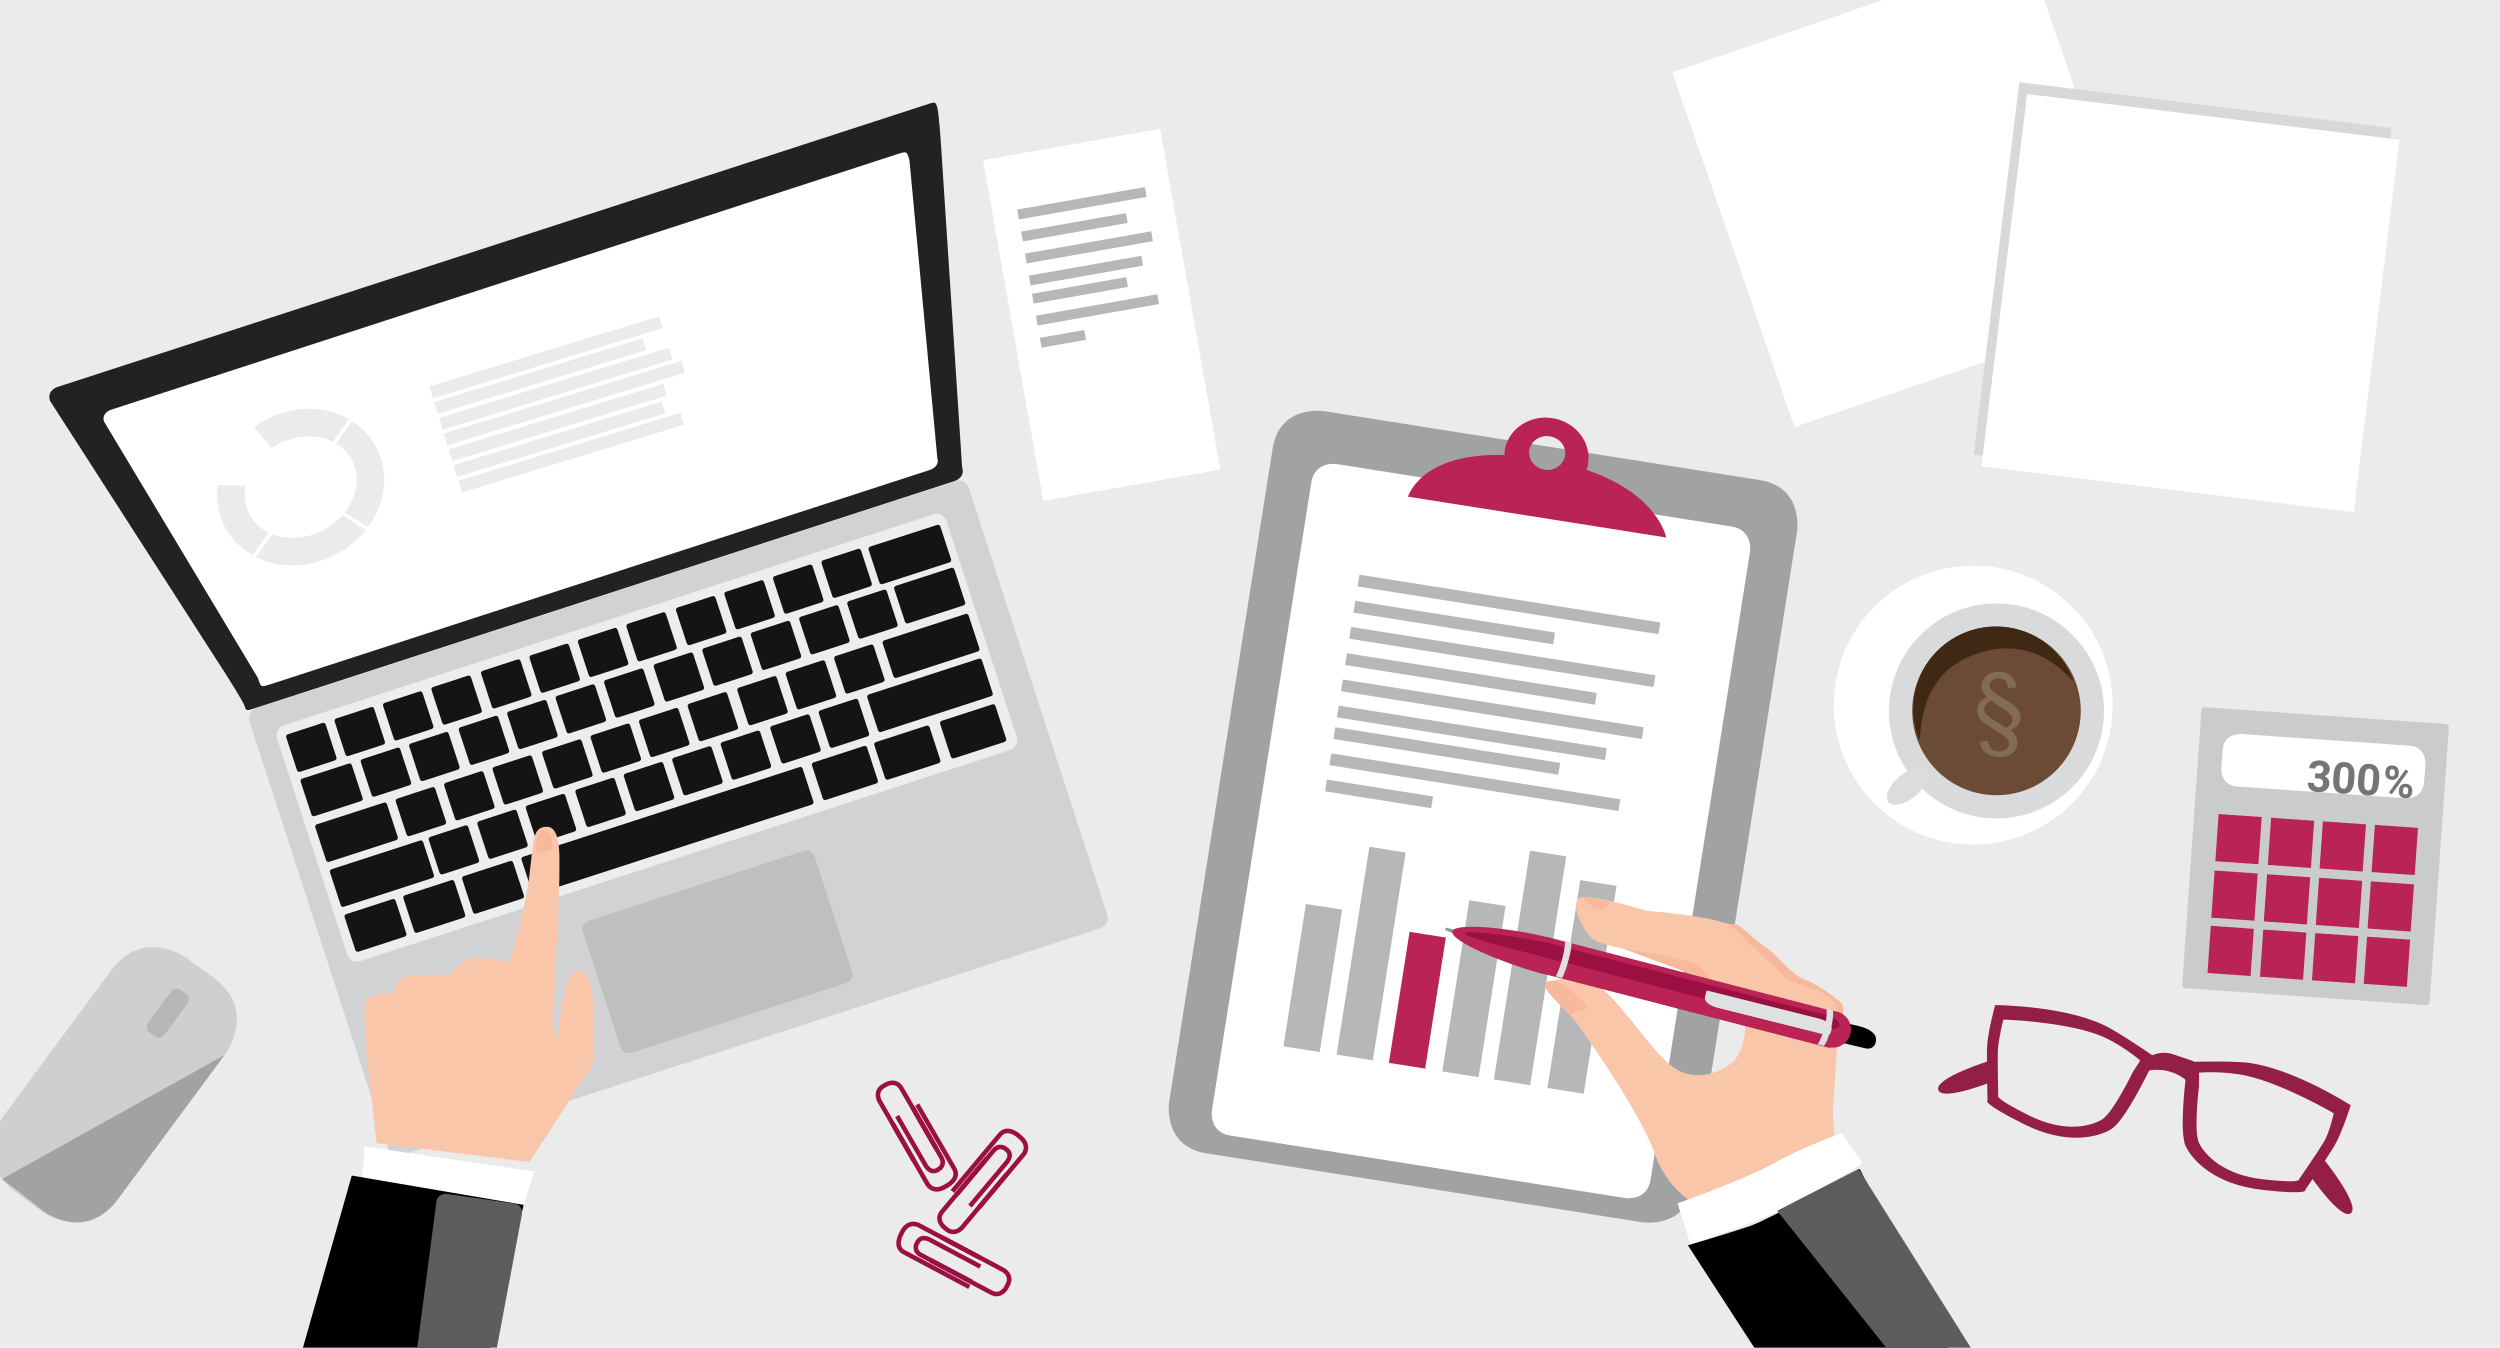 <?xml version="1.0" encoding="utf-8"?>
<!-- Generator: Adobe Illustrator 22.1.0, SVG Export Plug-In . SVG Version: 6.00 Build 0)  -->
<svg version="1.1" xmlns="http://www.w3.org/2000/svg" xmlns:xlink="http://www.w3.org/1999/xlink" x="0px" y="0px"
	 viewBox="0 0 1280 690" style="enable-background:new 0 0 1280 690;" xml:space="preserve">
<style type="text/css">
	.st0{fill:#EBEBEC;}
	.st1{fill:#FFFFFF;}
	.st2{fill:#B5B7B8;}
	.st3{clip-path:url(#SVGID_2_);fill:#A1A2A4;}
	.st4{clip-path:url(#SVGID_2_);fill:#FFFFFF;}
	.st5{clip-path:url(#SVGID_2_);fill:#B92454;}
	.st6{fill:#B92454;}
	.st7{clip-path:url(#SVGID_4_);fill:#F7B89C;}
	.st8{clip-path:url(#SVGID_4_);fill:#F9C6AA;}
	.st9{clip-path:url(#SVGID_4_);fill:#FFFFFF;}
	.st10{clip-path:url(#SVGID_4_);}
	.st11{fill:#5D5D5F;}
	.st12{clip-path:url(#SVGID_6_);}
	.st13{clip-path:url(#SVGID_6_);fill:#949597;}
	.st14{clip-path:url(#SVGID_8_);fill:#B92454;}
	.st15{fill:#9C0F42;}
	.st16{clip-path:url(#SVGID_10_);fill:#9C0F42;}
	.st17{clip-path:url(#SVGID_10_);fill:#DFE0E1;}
	.st18{clip-path:url(#SVGID_10_);fill:#931F44;}
	.st19{clip-path:url(#SVGID_10_);fill:none;stroke:#9C0F42;stroke-width:2.347;}
	.st20{clip-path:url(#SVGID_10_);fill:#CDCFD0;}
	.st21{clip-path:url(#SVGID_10_);fill:#B5B7B8;}
	.st22{clip-path:url(#SVGID_10_);fill:#A1A2A4;}
	.st23{clip-path:url(#SVGID_10_);fill:#CACBCC;}
	.st24{clip-path:url(#SVGID_10_);fill:#FFFFFF;}
	.st25{fill:#747577;}
	.st26{clip-path:url(#SVGID_12_);fill:#D1D2D4;}
	.st27{clip-path:url(#SVGID_12_);fill:#222223;}
	.st28{clip-path:url(#SVGID_12_);fill:#FFFFFF;}
	.st29{clip-path:url(#SVGID_12_);fill:#BEBFC0;}
	.st30{clip-path:url(#SVGID_12_);fill:#ECEDED;}
	.st31{clip-path:url(#SVGID_12_);fill:#141415;}
	.st32{clip-path:url(#SVGID_14_);fill:none;stroke:#EBEBEC;stroke-width:14.09;}
	.st33{fill:none;stroke:#FFFFFF;stroke-width:1.904;}
	.st34{clip-path:url(#SVGID_16_);fill:#FFFFFF;}
	.st35{clip-path:url(#SVGID_16_);fill:#6C4B36;}
	.st36{clip-path:url(#SVGID_16_);fill:none;stroke:#D9DADB;stroke-width:11.906;stroke-miterlimit:10;}
	.st37{clip-path:url(#SVGID_16_);fill:#DBDCDD;}
	.st38{clip-path:url(#SVGID_16_);fill:#402914;}
	.st39{fill:#826C55;}
	.st40{fill:#D7D8D9;}
	.st41{clip-path:url(#SVGID_18_);fill:#F9C6AA;}
	.st42{clip-path:url(#SVGID_18_);fill:#FFFFFF;}
	.st43{clip-path:url(#SVGID_20_);fill:#5D5D5F;}
	.st44{clip-path:url(#SVGID_20_);fill:#F7B89C;}
</style>
<g id="Ebene_2">
	<rect x="-27.4" y="-17.9" class="st0" width="1319.9" height="718.5"/>
</g>
<g id="Ebene_11">
	
		<rect x="517.9" y="72.8" transform="matrix(0.985 -0.174 0.174 0.985 -19.457 100.371)" class="st1" width="92" height="177.1"/>
	
		<rect x="520.6" y="101.6" transform="matrix(0.985 -0.174 0.174 0.985 -9.68 97.826)" class="st2" width="66.4" height="5.1"/>
	
		<rect x="522.7" y="113.9" transform="matrix(0.985 -0.174 0.174 0.985 -11.875 97.342)" class="st2" width="54.5" height="5.1"/>
	
		<rect x="524.6" y="124.2" transform="matrix(0.985 -0.174 0.174 0.985 -13.55 98.795)" class="st2" width="65.6" height="5.1"/>
	
		<rect x="526.6" y="136.1" transform="matrix(0.985 -0.174 0.174 0.985 -15.639 98.708)" class="st2" width="58.5" height="5.1"/>
	
		<rect x="528.3" y="146.2" transform="matrix(0.985 -0.174 0.174 0.985 -17.442 98.339)" class="st2" width="49" height="5.1"/>
	
		<rect x="530.2" y="156.2" transform="matrix(0.985 -0.174 0.174 0.985 -19.052 100.036)" class="st2" width="63.1" height="5.1"/>
	<rect x="532.5" y="171" transform="matrix(0.985 -0.174 0.174 0.985 -21.879 97.19)" class="st2" width="23.1" height="5.1"/>
	<g>
		<defs>
			<rect id="SVGID_1_" x="-4" y="-25.4" width="1257.8" height="765.4"/>
		</defs>
		<clipPath id="SVGID_2_">
			<use xlink:href="#SVGID_1_"  style="overflow:visible;"/>
		</clipPath>
		<path class="st3" d="M677.9,210.5c0,0-22.7-3.6-26.3,19.1l-53,334.6c0,0-3.6,22.7,19.1,26.3l223.1,35.3c0,0,22.7,3.6,26.3-19.1
			l53-334.6c0,0,3.6-22.7-19.1-26.3L677.9,210.5z"/>
		<path class="st4" d="M684.4,237.6c0,0-11.2-1.8-13,9.4l-50.9,321.4c0,0-1.8,11.2,9.4,13l202.2,32c0,0,11.2,1.8,13-9.4L896,282.6
			c0,0,1.8-11.2-9.4-13L684.4,237.6z"/>
		<path class="st5" d="M801.3,233.4c-0.8,4.7-5.5,7.9-10.5,7.1c-5.1-0.8-8.5-5.3-7.8-10c0.8-4.7,5.5-7.9,10.5-7.1
			C798.6,224.2,802.1,228.6,801.3,233.4 M812.3,240.6c0.3-1,0.7-2,0.8-3.1c1.8-11.1-6.4-21.5-18.2-23.4
			c-11.8-1.9-22.8,5.6-24.5,16.6c-0.1,0.8-0.1,1.6-0.1,2.3c-42.9-1.4-49.4,21.3-49.4,21.3l132.2,20.9
			C853.1,275.3,849.2,253.1,812.3,240.6"/>
	</g>
	
		<rect x="769" y="231.6" transform="matrix(0.157 -0.988 0.988 0.157 345.531 1023.668)" class="st2" width="6.1" height="155.9"/>
	
		<rect x="741" y="267.1" transform="matrix(0.157 -0.988 0.988 0.157 312.698 1003.828)" class="st2" width="6.1" height="103.5"/>
	
		<rect x="765.7" y="257.6" transform="matrix(0.157 -0.988 0.988 0.157 316.077 1043.085)" class="st2" width="6.1" height="157.7"/>
	
		<rect x="749.6" y="282.9" transform="matrix(0.157 -0.988 0.988 0.157 291.476 1036.669)" class="st2" width="6.1" height="129.5"/>
	
		<rect x="760.5" y="285.2" transform="matrix(0.157 -0.988 0.988 0.157 285.408 1060.509)" class="st2" width="6.1" height="155.9"/>
	
		<rect x="750" y="305.8" transform="matrix(0.157 -0.988 0.988 0.157 264.608 1060.295)" class="st2" width="6.1" height="138.9"/>
	
		<rect x="737.2" y="326.3" transform="matrix(0.157 -0.988 0.988 0.157 244.594 1055.477)" class="st2" width="6.1" height="116.5"/>
	
		<rect x="751.5" y="325.7" transform="matrix(0.157 -0.988 0.988 0.157 240.858 1083.114)" class="st2" width="6.1" height="149.8"/>
	
		<rect x="702.6" y="379" transform="matrix(0.157 -0.988 0.988 0.157 193.674 1039.842)" class="st2" width="6.1" height="55"/>
	
		<rect x="635.4" y="491.7" transform="matrix(0.156 -0.988 0.988 0.156 72.189 1086.796)" class="st2" width="73.8" height="18.8"/>
	
		<rect x="648.3" y="479.3" transform="matrix(0.156 -0.988 0.988 0.156 109.64 1105.731)" class="st2" width="107.7" height="18.8"/>
	
		<rect x="691.9" y="503.2" transform="matrix(0.156 -0.988 0.988 0.156 106.012 1149.287)" class="st6" width="67.9" height="18.8"/>
	
		<rect x="710.5" y="497.2" transform="matrix(0.156 -0.988 0.988 0.156 136.388 1172.99)" class="st2" width="88.7" height="18.8"/>
	
		<rect x="724.3" y="486.7" transform="matrix(0.156 -0.988 0.988 0.156 171.013 1192.386)" class="st2" width="118.6" height="18.8"/>
	
		<rect x="756.3" y="496.4" transform="matrix(0.156 -0.988 0.988 0.156 183.856 1226.834)" class="st2" width="107.7" height="18.8"/>
	<g>
		<defs>
			<rect id="SVGID_3_" x="-4" y="-25.4" width="1257.8" height="765.4"/>
		</defs>
		<clipPath id="SVGID_4_">
			<use xlink:href="#SVGID_3_"  style="overflow:visible;"/>
		</clipPath>
		<path class="st7" d="M940.8,531.9c0,0,4.6-15.8,2.3-18c-2.3-2.3-12.4-10.1-19.2-12.4c-6.8-2.3-14.7-13.5-20.3-16.9
			c-5.6-3.4-12.4-11.3-14.7-11.3c-2.3,0-39.5-4.5-39.5-4.5l-37.2-4.5c0,0,5.6,14.7,11.3,18c5.6,3.4,39.4,14.7,42.8,16.9
			c3.4,2.3,20.3,12.4,20.3,12.4s11.3,9,12.4,10.1c1.1,1.1,10.1,19.2,10.1,19.2L940.8,531.9z"/>
		<path class="st8" d="M874.3,619.8c0,0-19.2-6.5-27.1-29.2c-7.9-22.7-40.6-67.8-40.6-67.8s-19.6-20.6-13.5-20.6
			c6.1,0,16.9-6.7,30.4,6.9s25.9,34.8,37.2,39.6c11.3,4.8,21.5-1.1,26-4.5c4.5-3.4,9-16.9,5.6-23.7c-3.9-7.6-14.6-15-20.2-23.7
			c-5.6-8.7-50.7-9.2-57.5-16.9c-6.8-7.7-10.1-18-5.6-20.3c4.5-2.3,34.3,6.8,34.3,6.8s37.9,2.8,43.5,8.2
			c5.6,5.4,29.3,27.6,29.3,27.6s20.3,5.4,23.7,11.9c3.4,6.5-2.3,52.6-1.1,61.1c1.1,8.5,1.1,17.8,1.1,17.8L874.3,619.8z"/>
		<path class="st7" d="M824.7,462c0,0-1.1,0-2.3,2.3c-1.1,2.3-7.9,0.4-10.1-2.3c-2.3-2.6-2.3-2.6,0-2.6
			C814.6,459.4,824.7,462,824.7,462"/>
		<path class="st7" d="M804.4,519.5c0,0,4.5-2.3,6.2-2.3c1.7,0,1.7-2.3,1.7-2.3s-11.2-12.4-15.8-12.4c-4.5,0-6.8,1.1-4.5,4.5
			C794.3,510.5,804.4,520.6,804.4,519.5"/>
		<path class="st9" d="M858.9,616.1l6.7,21.1c0,0,40-13.1,58.6-23.9c18.7-10.7,29.3-17.7,29.3-17.7L943,580.1
			c0,0-20.2,7.2-34.6,15.4C893.9,603.7,858.9,616.1,858.9,616.1"/>
		<path class="st10" d="M999.5,694.3l-47.3-95.8c0,0-46.2,25.9-56.4,29.3c-10.1,3.4-31.6,9.8-31.6,9.8l56.3,86.8L999.5,694.3z"/>
	</g>
	<polygon class="st11" points="986.8,716.5 909.9,619.9 951.6,598.5 1014.3,698.4 	"/>
	<g>
		<defs>
			<rect id="SVGID_5_" x="-4" y="-25.4" width="1257.8" height="765.4"/>
		</defs>
		<clipPath id="SVGID_6_">
			<use xlink:href="#SVGID_5_"  style="overflow:visible;"/>
		</clipPath>
		<path class="st12" d="M960.5,532.7c0,0,1.4-4.9-9.1-7.4l-14.8-3.5c0,0-1-0.2-1.2,0.7l-1.1,4c0,0-1.4,4.9,8.4,7.3l12.6,3
			c0,0,3.9,0.9,5-2.9L960.5,532.7z"/>
		<path class="st13" d="M765.6,482.3c0,0,0.3-1-11.4-3.9l-14-3.5l-0.3,1c0,0-0.3,1,11.4,3.9l14,3.5L765.6,482.3z"/>
	</g>
	
		<rect x="854.7" y="430.5" transform="matrix(0.251 -0.968 0.968 0.251 155.943 1217.088)" class="st6" width="18.7" height="154.6"/>
	<g>
		<defs>
			<rect id="SVGID_7_" x="-4" y="-25.4" width="1257.8" height="765.4"/>
		</defs>
		<clipPath id="SVGID_8_">
			<use xlink:href="#SVGID_7_"  style="overflow:visible;"/>
		</clipPath>
		<path class="st14" d="M929.3,524.7c-1.3,5,1.7,10.1,6.7,11.4s10.1-1.7,11.4-6.7c1.3-5-1.7-10.1-6.7-11.4
			C935.7,516.7,930.6,519.7,929.3,524.7"/>
		<path class="st14" d="M743.6,476.9c-1.3,5,27.7,16.8,44.1,21.1c16.4,4.2,14-0.7,15.3-5.7c1.3-5,5.8-8.2-10.7-12.4
			C776,475.6,744.9,471.9,743.6,476.9"/>
	</g>
	
		<rect x="858.1" y="430.1" transform="matrix(0.251 -0.968 0.968 0.251 157.589 1212.424)" class="st15" width="7.5" height="148.7"/>
	<g>
		<defs>
			<rect id="SVGID_9_" x="-4" y="-25.4" width="1257.8" height="765.4"/>
		</defs>
		<clipPath id="SVGID_10_">
			<use xlink:href="#SVGID_9_"  style="overflow:visible;"/>
		</clipPath>
		<path class="st16" d="M924.7,520.7c-0.5,2,2.9,4.6,7.6,5.8c4.7,1.2,9,0.6,9.5-1.4c0.5-2-2.9-4.6-7.6-5.8
			C929.5,518.1,925.2,518.7,924.7,520.7"/>
		<path class="st16" d="M749.8,477.8c-0.5,2,28.3,9,43.8,13c15.6,4,12.7,1.6,13.3-0.4c0.5-2,4.2-2.8-11.4-6.8
			C779.9,479.6,750.3,475.8,749.8,477.8"/>
		<path class="st17" d="M938.4,517.4c0,0,0.8,2.2-1,9.4c-1.9,7.2-3.6,8.7-3.6,8.7l-3.2-0.8c0,0,2.1-2.9,3.6-8.7c1.5-5.8,1-9.4,1-9.4
			L938.4,517.4z"/>
		<path class="st17" d="M804.5,482.6c0,0,0.6,1.4-1.3,8.6c-1.9,7.2-3.4,9.5-3.4,9.5l-3.2-0.8c0,0,1.9-3.7,3.4-9.5
			c1.5-5.8,1.3-8.6,1.3-8.6L804.5,482.6z"/>
		<path class="st17" d="M937.8,526.9c0,0,0.9-3.5-6.9-5.5l-57.1-14.3l-0.9,3.5c0,0-0.9,3.5,6.9,5.5l55.1,13.8c0,0,1.9,0.5,2.5-1.4
			L937.8,526.9z"/>
		<path class="st18" d="M1150.7,550.9c19.3,4.5,44.2,19.1,44.2,19.1s-2.2,9.9-5.1,14.7c-2.9,4.9-12.7,19.1-12.7,19.1s1.9,2.3-18.5,0
			c-20.4-2.3-29.8-12.6-32.7-18.6c-2.9-6.1,0-29.2,0-29.2v-6.8C1125.9,549.1,1139.2,548.2,1150.7,550.9 M1203.6,565.9
			c0,0-32.6-21-56.5-22.1c-14.1-0.7-28,0-28,0v8.2c0,0-3.5,27.7,0,34.9s14.6,19.5,39.1,22.3c24.4,2.8,22.1,0,22.1,0
			s11.7-17,15.1-22.9C1198.9,580.4,1203.6,565.9,1203.6,565.9"/>
		<path class="st18" d="M1073.7,529.6c-18.7-6.7-48-7.6-48-7.6s-2.6,10.3-2.8,16c-0.2,5.7,0.2,22.9,0.2,22.9s-2.9,0.9,15.5,10.1
			c18.4,9.2,31.8,5.7,37.6,2.2c5.8-3.5,15.9-24.5,15.9-24.5l3.7-5.7C1095.8,542.9,1084.8,533.6,1073.7,529.6 M1021.5,514.6
			c0,0,38.8,0.2,59.4,12.2c12.2,7.1,23.5,15.2,23.5,15.2l-4.4,6.8c0,0-12.1,25.1-19,29.3c-6.9,4.2-22.9,8.4-44.9-2.6
			c-22-11-18.5-12-18.5-12s-0.5-20.6-0.2-27.4C1017.5,529.4,1021.5,514.6,1021.5,514.6"/>
		<path class="st18" d="M1101.1,540.8c0,0,5-3.2,11.6-1c7.8,2.6,10.5,3.6,10.5,3.6l-3.5,10.2c0,0-2.5-3.1-9-5
			c-6.3-1.9-12.5-0.1-12.5-0.1L1101.1,540.8z"/>
		<path class="st18" d="M1190.2,594.1c0,0,18.6,23.2,13.4,27.1c-5.2,3.9-21.6-20.4-21.6-20.4L1190.2,594.1z"/>
		<path class="st18" d="M1018.7,543.1c0,0-28.4,8.8-26.3,15c2.2,6.1,29.3-4.9,29.3-4.9L1018.7,543.1z"/>
		<path class="st19" d="M457.1,575.4l17.8,30.9c0,0,2.8,4.9,8.8,1.4l1.7-1c0,0,6-3.4,3.2-8.3l-19-32.9"/>
		<path class="st19" d="M459.3,571.4l14.8,25.6c0,0,2.3,4,5.7,2.1l1-0.6c0,0,3.4-2,1.1-6l-14.6-25.4"/>
		<path class="st19" d="M468.1,594.6l-17.8-30.9c0,0-2.8-4.9,2.1-7.7l1.4-0.8c0,0,4.9-2.8,7.7,2l17.7,30.6"/>
		<path class="st19" d="M501.2,618.3l22.9-27.3c0,0,3.6-4.3-1.7-8.7l-1.5-1.3c0,0-5.3-4.4-8.9-0.1l-24.4,29.1"/>
		<path class="st19" d="M496.6,617.5l19-22.6c0,0,3-3.6,0-6.1l-0.9-0.7c0,0-3-2.5-6,1l-18.8,22.4"/>
		<path class="st19" d="M515.4,601.3l-22.9,27.3c0,0-3.6,4.3-8,0.7l-1.3-1.1c0,0-4.4-3.7-0.7-8l22.7-27.1"/>
		<path class="st19" d="M501.7,643.9l-31.5-16.7c0,0-5-2.6-8.2,3.4l-0.9,1.8c0,0-3.2,6.1,1.7,8.7l33.5,17.8"/>
		<path class="st19" d="M501.9,648.5l-26.1-13.9c0,0-4.1-2.2-6,1.3l-0.5,1c0,0-1.9,3.5,2.3,5.7l25.9,13.7"/>
		<path class="st19" d="M482.1,633.5l31.5,16.7c0,0,5,2.6,2.3,7.7l-0.8,1.5c0,0-2.7,5-7.6,2.4l-31.2-16.6"/>
		<path class="st20" d="M96,490.8c0,0-22.4-16.5-38.9,5.8L1.9,571.2c0,0-16.5,22.4,5.8,38.9l13.6,10c0,0,22.4,16.5,38.9-5.8
			l55.2-74.6c0,0,16.5-22.4-5.8-38.9L96,490.8z"/>
		<path class="st21" d="M93,507.1c0,0-3.2-2.4-5.6,0.8L76,523.3c0,0-2.4,3.2,0.8,5.6l2,1.5c0,0,3.2,2.4,5.6-0.8l11.4-15.4
			c0,0,2.4-3.2-0.8-5.6L93,507.1z"/>
		<path class="st22" d="M1.1,603.6l21.2,16.5c0,0,21.2,16.5,38.3-6.5l54.3-73.4"/>
		<path class="st23" d="M1129.2,362.1c0,0-2-0.1-2.1,1.9l-9.8,139.9c0,0-0.1,2,1.9,2.1l122.7,8.6c0,0,2,0.1,2.1-1.9l9.8-139.9
			c0,0,0.1-2-1.9-2.1L1129.2,362.1z"/>
		<path class="st24" d="M1147.4,375.8c0,0-8.8-0.6-9.4,8.1l-0.7,9.4c0,0-0.6,8.8,8.1,9.4l86.3,6c0,0,8.8,0.6,9.4-8.1l0.7-9.4
			c0,0,0.6-8.8-8.1-9.4L1147.4,375.8z"/>
	</g>
	
		<rect x="1133.8" y="419.1" transform="matrix(6.974229e-02 -0.998 0.998 6.974229e-02 636.915 1543.247)" class="st6" width="24.2" height="22.1"/>
	
		<rect x="1160.6" y="421" transform="matrix(6.974229e-02 -0.998 0.998 6.974229e-02 660.015 1571.773)" class="st6" width="24.2" height="22.1"/>
	
		<rect x="1187.2" y="422.8" transform="matrix(6.974229e-02 -0.998 0.998 6.974229e-02 682.883 1600.014)" class="st6" width="24.2" height="22.1"/>
	
		<rect x="1213.8" y="424.7" transform="matrix(6.974229e-02 -0.998 0.998 6.974229e-02 705.753 1628.254)" class="st6" width="24.2" height="22.1"/>
	
		<rect x="1131.8" y="448" transform="matrix(6.974229e-02 -0.998 0.998 6.974229e-02 606.165 1568.148)" class="st6" width="24.2" height="22.1"/>
	
		<rect x="1158.6" y="449.9" transform="matrix(6.974229e-02 -0.998 0.998 6.974229e-02 629.266 1596.674)" class="st6" width="24.2" height="22.1"/>
	
		<rect x="1185.2" y="451.8" transform="matrix(6.974229e-02 -0.998 0.998 6.974229e-02 652.134 1624.915)" class="st6" width="24.2" height="22.1"/>
	
		<rect x="1211.8" y="453.6" transform="matrix(6.974229e-02 -0.998 0.998 6.974229e-02 675.004 1653.155)" class="st6" width="24.2" height="22.1"/>
	
		<rect x="1129.8" y="476.3" transform="matrix(6.974229e-02 -0.998 0.998 6.974229e-02 576.097 1592.498)" class="st6" width="24.2" height="22.1"/>
	
		<rect x="1156.6" y="478.2" transform="matrix(6.974229e-02 -0.998 0.998 6.974229e-02 599.197 1621.023)" class="st6" width="24.2" height="22.1"/>
	
		<rect x="1183.2" y="480.1" transform="matrix(6.974229e-02 -0.998 0.998 6.974229e-02 622.065 1649.264)" class="st6" width="24.2" height="22.1"/>
	
		<rect x="1209.8" y="481.9" transform="matrix(6.974229e-02 -0.998 0.998 6.974229e-02 644.935 1677.504)" class="st6" width="24.2" height="22.1"/>
	<g>
		<path class="st25" d="M1185.4,395.9l1.7,0.1c0.8,0.1,1.4-0.1,1.8-0.5c0.4-0.4,0.6-0.9,0.7-1.5c0-0.6-0.1-1.1-0.5-1.5
			c-0.4-0.4-0.9-0.6-1.5-0.6c-0.6,0-1.1,0.1-1.5,0.4c-0.4,0.3-0.7,0.7-0.7,1.2l-3.1-0.2c0.1-0.8,0.3-1.5,0.8-2.2
			c0.5-0.6,1.1-1.1,2-1.4c0.8-0.3,1.7-0.4,2.7-0.4c1.7,0.1,2.9,0.6,3.8,1.5c0.9,0.9,1.3,2,1.2,3.4c-0.1,0.7-0.3,1.4-0.8,1.9
			c-0.5,0.6-1.1,1-1.8,1.3c0.9,0.4,1.5,0.9,1.9,1.6c0.4,0.7,0.6,1.4,0.5,2.3c-0.1,1.4-0.7,2.5-1.8,3.3c-1.1,0.8-2.5,1.1-4.1,1
			c-1.6-0.1-2.8-0.6-3.8-1.5c-0.9-0.9-1.4-2-1.3-3.4l3.1,0.2c0,0.6,0.1,1.1,0.6,1.5c0.4,0.4,1,0.6,1.6,0.7c0.7,0.1,1.3-0.1,1.8-0.5
			c0.4-0.4,0.7-0.9,0.7-1.5c0.1-1.6-0.7-2.4-2.4-2.5l-1.7-0.1L1185.4,395.9z"/>
		<path class="st25" d="M1205.3,400c-0.2,2.2-0.7,3.8-1.7,4.9c-1,1.1-2.3,1.6-4.1,1.5c-1.7-0.1-3-0.8-3.8-2c-0.8-1.2-1.2-2.8-1.1-5
			l0.2-2.9c0.2-2.2,0.7-3.8,1.7-4.9c1-1.1,2.3-1.6,4.1-1.4c1.7,0.1,3,0.8,3.8,2c0.8,1.2,1.2,2.8,1.1,5L1205.3,400z M1202.4,396.6
			c0.1-1.3,0-2.3-0.3-2.9c-0.3-0.6-0.9-1-1.6-1c-0.7-0.1-1.3,0.2-1.7,0.7c-0.4,0.5-0.6,1.4-0.7,2.6l-0.3,3.8c-0.1,1.3,0,2.3,0.3,2.9
			c0.3,0.6,0.8,1,1.6,1.1c0.8,0.1,1.3-0.2,1.7-0.8c0.4-0.6,0.6-1.5,0.7-2.7L1202.4,396.6z"/>
		<path class="st25" d="M1218,400.9c-0.2,2.2-0.7,3.8-1.7,4.9c-1,1.1-2.3,1.6-4.1,1.5c-1.7-0.1-3-0.8-3.8-2c-0.8-1.2-1.2-2.8-1.1-5
			l0.2-2.9c0.2-2.2,0.7-3.8,1.7-4.9c1-1.1,2.3-1.6,4.1-1.4c1.7,0.1,3,0.8,3.8,2c0.8,1.2,1.2,2.8,1.1,5L1218,400.9z M1215.1,397.5
			c0.1-1.3,0-2.3-0.3-2.9c-0.3-0.6-0.9-1-1.6-1c-0.7-0.1-1.3,0.2-1.7,0.7c-0.4,0.5-0.6,1.4-0.7,2.6l-0.3,3.8c-0.1,1.3,0,2.3,0.3,2.9
			c0.3,0.6,0.8,1,1.6,1.1c0.8,0.1,1.3-0.2,1.7-0.8c0.4-0.6,0.6-1.5,0.7-2.7L1215.1,397.5z"/>
		<path class="st25" d="M1221.4,394.9c0.1-1,0.4-1.7,1.1-2.3c0.7-0.6,1.5-0.8,2.5-0.7c1,0.1,1.8,0.4,2.4,1.1s0.8,1.5,0.8,2.5
			l-0.1,0.8c-0.1,1-0.4,1.7-1.1,2.3c-0.7,0.5-1.5,0.8-2.5,0.7c-1-0.1-1.8-0.4-2.4-1.1c-0.6-0.6-0.8-1.5-0.8-2.5L1221.4,394.9z
			 M1224.6,406.7l-1.5-0.9l8.5-11.8l1.5,0.9L1224.6,406.7z M1223.4,395.9c0,0.4,0.1,0.8,0.3,1.1c0.2,0.3,0.5,0.4,1,0.5
			c0.4,0,0.7-0.1,1-0.3c0.3-0.2,0.4-0.6,0.4-1l0.1-0.8c0-0.4-0.1-0.8-0.3-1.1c-0.2-0.3-0.5-0.4-1-0.5c-0.4,0-0.7,0.1-1,0.3
			c-0.3,0.2-0.4,0.6-0.4,1.1L1223.4,395.9z M1228.3,404.3c0.1-1,0.4-1.7,1.1-2.3c0.7-0.5,1.5-0.8,2.5-0.7c1,0.1,1.8,0.4,2.4,1.1
			c0.6,0.6,0.8,1.5,0.8,2.5l-0.1,0.8c-0.1,1-0.4,1.7-1.1,2.3c-0.7,0.6-1.5,0.8-2.5,0.7c-1-0.1-1.8-0.4-2.4-1.1
			c-0.6-0.6-0.8-1.5-0.8-2.4L1228.3,404.3z M1230.3,405.3c0,0.4,0.1,0.7,0.3,1c0.2,0.3,0.6,0.5,0.9,0.5c0.9,0.1,1.4-0.4,1.4-1.4
			l0.1-0.8c0-0.4-0.1-0.8-0.3-1.1c-0.2-0.3-0.5-0.4-0.9-0.5c-0.4,0-0.7,0.1-1,0.3c-0.3,0.2-0.4,0.6-0.4,1.1L1230.3,405.3z"/>
	</g>
	<g>
		<defs>
			<rect id="SVGID_11_" x="-4" y="-25.4" width="1257.8" height="765.4"/>
		</defs>
		<clipPath id="SVGID_12_">
			<use xlink:href="#SVGID_11_"  style="overflow:visible;"/>
		</clipPath>
		<path class="st26" d="M131.4,362.6c0,0-5.3,1.7-3.6,7l70.9,218.3c0,0,1.7,5.3,7,3.6l357.6-116.2c0,0,5.3-1.7,3.6-7L496.1,250
			c0,0-1.7-5.3-7-3.6L131.4,362.6z"/>
		<path class="st27" d="M29.2,198.2c0,0-5.3,1.7-3.6,7L116,345.8c0,0,8.3,13,9.2,15.6c0.9,2.7,0.9,2.7,6.2,0.9L489,246.2
			c0,0,5.3-1.7,3.6-7L481.7,72.8c0,0-1-15.4-1.9-18.1c-0.9-2.7-0.9-2.7-6.2-0.9L29.2,198.2z"/>
		<path class="st28" d="M56.8,209.8c0,0-5,1.6-3.5,6.1l78.5,130.8c0,0,0.4,0.7,0.6,1.4c1.2,3.8,1.2,3.8,6.2,2.2l337.8-109.8
			c0,0,4.9-1.6,3.5-6.1L465.7,82.7c0,0-0.1-0.8-0.3-1.5c-1.2-3.8-1.2-3.8-6.2-2.2L56.8,209.8z"/>
		<path class="st29" d="M301.5,471.4c0,0-4.4,1.4-3,5.8l19.1,58.8c0,0,1.4,4.4,5.8,3l109.9-35.7c0,0,4.4-1.4,3-5.8l-19.1-58.8
			c0,0-1.4-4.4-5.8-3L301.5,471.4z"/>
		<path class="st30" d="M145.5,371.3c0,0-5.3,1.7-3.6,7l35.8,110.1c0,0,1.7,5.3,7,3.6l332.2-107.9c0,0,5.3-1.7,3.6-7l-35.8-110.1
			c0,0-1.7-5.3-7-3.6L145.5,371.3z"/>
		<path class="st31" d="M147.5,375.9c0,0-1.4,0.4-0.9,1.8l5.4,16.5c0,0,0.4,1.4,1.8,0.9l17.5-5.7c0,0,1.4-0.4,0.9-1.8l-5.4-16.5
			c0,0-0.4-1.4-1.8-0.9L147.5,375.9z"/>
		<path class="st31" d="M154.9,398.6c0,0-1.4,0.4-0.9,1.8l5.4,16.5c0,0,0.4,1.4,1.8,0.9l23.5-7.6c0,0,1.4-0.4,0.9-1.8l-5.4-16.5
			c0,0-0.4-1.4-1.8-0.9L154.9,398.6z"/>
		<path class="st31" d="M162.4,422c0,0-1.4,0.4-0.9,1.8l5.4,16.5c0,0,0.4,1.4,1.8,0.9l34-11c0,0,1.4-0.4,0.9-1.8l-5.4-16.5
			c0,0-0.4-1.4-1.8-0.9L162.4,422z"/>
		<path class="st31" d="M169.9,445c0,0-1.4,0.4-0.9,1.8l5.4,16.5c0,0,0.4,1.4,1.8,0.9l45-14.6c0,0,1.4-0.4,0.9-1.8l-5.4-16.5
			c0,0-0.4-1.4-1.8-0.9L169.9,445z"/>
		<path class="st31" d="M177.4,468c0,0-1.4,0.4-0.9,1.8l5.4,16.5c0,0,0.4,1.4,1.8,0.9l23.4-7.6c0,0,1.4-0.4,0.9-1.8l-5.4-16.5
			c0,0-0.4-1.4-1.8-0.9L177.4,468z"/>
		<path class="st31" d="M172.3,367.8c0,0-1.4,0.4-0.9,1.8l5.4,16.5c0,0,0.4,1.4,1.8,0.9l17.5-5.7c0,0,1.4-0.4,0.9-1.8l-5.4-16.5
			c0,0-0.4-1.4-1.8-0.9L172.3,367.8z"/>
		<path class="st31" d="M197.1,359.8c0,0-1.4,0.4-0.9,1.8l5.4,16.5c0,0,0.4,1.4,1.8,0.9l17.5-5.7c0,0,1.4-0.4,0.9-1.8l-5.4-16.5
			c0,0-0.4-1.4-1.8-0.9L197.1,359.8z"/>
		<path class="st31" d="M221.9,351.7c0,0-1.4,0.4-0.9,1.8l5.4,16.5c0,0,0.4,1.4,1.8,0.9l17.5-5.7c0,0,1.4-0.4,0.9-1.8l-5.4-16.5
			c0,0-0.4-1.4-1.8-0.9L221.9,351.7z"/>
		<path class="st31" d="M247.3,343.4c0,0-1.4,0.4-0.9,1.8l5.4,16.5c0,0,0.4,1.4,1.8,0.9l17.5-5.7c0,0,1.4-0.4,0.9-1.8l-5.4-16.5
			c0,0-0.4-1.4-1.8-0.9L247.3,343.4z"/>
		<path class="st31" d="M272.1,335.4c0,0-1.4,0.4-0.9,1.8l5.4,16.5c0,0,0.4,1.4,1.8,0.9l17.5-5.7c0,0,1.4-0.4,0.9-1.8l-5.4-16.5
			c0,0-0.4-1.4-1.8-0.9L272.1,335.4z"/>
		<path class="st31" d="M296.9,327.3c0,0-1.4,0.4-0.9,1.8l5.4,16.5c0,0,0.4,1.4,1.8,0.9l17.5-5.7c0,0,1.4-0.4,0.9-1.8l-5.4-16.5
			c0,0-0.4-1.4-1.8-0.9L296.9,327.3z"/>
		<path class="st31" d="M321.7,319.3c0,0-1.4,0.4-0.9,1.8l5.4,16.5c0,0,0.4,1.4,1.8,0.9l17.5-5.7c0,0,1.4-0.4,0.9-1.8l-5.4-16.5
			c0,0-0.4-1.4-1.8-0.9L321.7,319.3z"/>
		<path class="st31" d="M347.1,311c0,0-1.4,0.4-0.9,1.8l5.4,16.5c0,0,0.4,1.4,1.8,0.9l17.5-5.7c0,0,1.4-0.4,0.9-1.8l-5.4-16.5
			c0,0-0.4-1.4-1.8-0.9L347.1,311z"/>
		<path class="st31" d="M371.9,302.9c0,0-1.4,0.4-0.9,1.8l5.4,16.5c0,0,0.4,1.4,1.8,0.9l17.5-5.7c0,0,1.4-0.4,0.9-1.8l-5.4-16.5
			c0,0-0.4-1.4-1.8-0.9L371.9,302.9z"/>
		<path class="st31" d="M396.8,294.9c0,0-1.4,0.4-0.9,1.8l5.4,16.5c0,0,0.4,1.4,1.8,0.9l17.5-5.7c0,0,1.4-0.4,0.9-1.8l-5.4-16.5
			c0,0-0.4-1.4-1.8-0.9L396.8,294.9z"/>
		<path class="st31" d="M421.6,286.8c0,0-1.4,0.4-0.9,1.8l5.4,16.5c0,0,0.4,1.4,1.8,0.9l17.5-5.7c0,0,1.4-0.4,0.9-1.8l-5.4-16.5
			c0,0-0.4-1.4-1.8-0.9L421.6,286.8z"/>
		<path class="st31" d="M445.7,279.8c0,0-1.4,0.4-0.9,1.8l5.4,16.5c0,0,0.4,1.4,1.8,0.9l34-11c0,0,1.4-0.4,0.9-1.8l-5.4-16.5
			c0,0-0.4-1.4-1.8-0.9L445.7,279.8z"/>
		<path class="st31" d="M185.7,388.6c0,0-1.4,0.4-0.9,1.8l5.4,16.5c0,0,0.4,1.4,1.8,0.9l17.5-5.7c0,0,1.4-0.4,0.9-1.8l-5.4-16.5
			c0,0-0.4-1.4-1.8-0.9L185.7,388.6z"/>
		<path class="st31" d="M210.5,380.6c0,0-1.4,0.4-0.9,1.8l5.4,16.5c0,0,0.4,1.4,1.8,0.9l17.5-5.7c0,0,1.4-0.4,0.9-1.8l-5.4-16.5
			c0,0-0.4-1.4-1.8-0.9L210.5,380.6z"/>
		<path class="st31" d="M235.9,372.3c0,0-1.4,0.4-0.9,1.8l5.4,16.5c0,0,0.4,1.4,1.8,0.9l17.5-5.7c0,0,1.4-0.4,0.9-1.8l-5.4-16.5
			c0,0-0.4-1.4-1.8-0.9L235.9,372.3z"/>
		<path class="st31" d="M260.7,364.2c0,0-1.4,0.4-0.9,1.8l5.4,16.5c0,0,0.4,1.4,1.8,0.9l17.5-5.7c0,0,1.4-0.4,0.9-1.8l-5.4-16.5
			c0,0-0.4-1.4-1.8-0.9L260.7,364.2z"/>
		<path class="st31" d="M285.5,356.2c0,0-1.4,0.4-0.9,1.8l5.4,16.5c0,0,0.4,1.4,1.8,0.9l17.5-5.7c0,0,1.4-0.4,0.9-1.8l-5.4-16.5
			c0,0-0.4-1.4-1.8-0.9L285.5,356.2z"/>
		<path class="st31" d="M310.3,348.1c0,0-1.4,0.4-0.9,1.8l5.4,16.5c0,0,0.4,1.4,1.8,0.9l17.5-5.7c0,0,1.4-0.4,0.9-1.8l-5.4-16.5
			c0,0-0.4-1.4-1.8-0.9L310.3,348.1z"/>
		<path class="st31" d="M335.7,339.9c0,0-1.4,0.4-0.9,1.8l5.4,16.5c0,0,0.4,1.4,1.8,0.9l17.5-5.7c0,0,1.4-0.4,0.9-1.8l-5.4-16.5
			c0,0-0.4-1.4-1.8-0.9L335.7,339.9z"/>
		<path class="st31" d="M360.6,331.8c0,0-1.4,0.4-0.9,1.8l5.4,16.5c0,0,0.4,1.4,1.8,0.9l17.5-5.7c0,0,1.4-0.4,0.9-1.8l-5.4-16.5
			c0,0-0.4-1.4-1.8-0.9L360.6,331.8z"/>
		<path class="st31" d="M385.4,323.7c0,0-1.4,0.4-0.9,1.8l5.4,16.5c0,0,0.4,1.4,1.8,0.9l17.5-5.7c0,0,1.4-0.4,0.9-1.8l-5.4-16.5
			c0,0-0.4-1.4-1.8-0.9L385.4,323.7z"/>
		<path class="st31" d="M410.2,315.7c0,0-1.4,0.4-0.9,1.8l5.4,16.5c0,0,0.4,1.4,1.8,0.9l17.5-5.7c0,0,1.4-0.4,0.9-1.8l-5.4-16.5
			c0,0-0.4-1.4-1.8-0.9L410.2,315.7z"/>
		<path class="st31" d="M434.8,307.7c0,0-1.4,0.4-0.9,1.8l5.4,16.5c0,0,0.4,1.4,1.8,0.9l17.5-5.7c0,0,1.4-0.4,0.9-1.8l-5.4-16.5
			c0,0-0.4-1.4-1.8-0.9L434.8,307.7z"/>
		<path class="st31" d="M458.8,299.9c0,0-1.4,0.4-0.9,1.8l5.4,16.5c0,0,0.4,1.4,1.8,0.9l28.1-9.1c0,0,1.4-0.4,0.9-1.8l-5.4-16.5
			c0,0-0.4-1.4-1.8-0.9L458.8,299.9z"/>
		<path class="st31" d="M203.6,408.8c0,0-1.4,0.4-0.9,1.8l5.4,16.5c0,0,0.4,1.4,1.8,0.9l17.5-5.7c0,0,1.4-0.4,0.9-1.8l-5.4-16.5
			c0,0-0.4-1.4-1.8-0.9L203.6,408.8z"/>
		<path class="st31" d="M228.4,400.7c0,0-1.4,0.4-0.9,1.8l5.4,16.5c0,0,0.4,1.4,1.8,0.9l17.5-5.7c0,0,1.4-0.4,0.9-1.8l-5.4-16.5
			c0,0-0.4-1.4-1.8-0.9L228.4,400.7z"/>
		<path class="st31" d="M253.2,392.6c0,0-1.4,0.4-0.9,1.8l5.4,16.5c0,0,0.4,1.4,1.8,0.9l17.5-5.7c0,0,1.4-0.4,0.9-1.8l-5.4-16.5
			c0,0-0.4-1.4-1.8-0.9L253.2,392.6z"/>
		<path class="st31" d="M278.6,384.4c0,0-1.4,0.4-0.9,1.8l5.4,16.5c0,0,0.4,1.4,1.8,0.9l17.5-5.7c0,0,1.4-0.4,0.9-1.8l-5.4-16.5
			c0,0-0.4-1.4-1.8-0.9L278.6,384.4z"/>
		<path class="st31" d="M303.4,376.3c0,0-1.4,0.4-0.9,1.8l5.4,16.5c0,0,0.4,1.4,1.8,0.9l17.5-5.7c0,0,1.4-0.4,0.9-1.8l-5.4-16.5
			c0,0-0.4-1.4-1.8-0.9L303.4,376.3z"/>
		<path class="st31" d="M328.2,368.3c0,0-1.4,0.4-0.9,1.8l5.4,16.5c0,0,0.4,1.4,1.8,0.9l17.5-5.7c0,0,1.4-0.4,0.9-1.8l-5.4-16.5
			c0,0-0.4-1.4-1.8-0.9L328.2,368.3z"/>
		<path class="st31" d="M353.1,360.2c0,0-1.4,0.4-0.9,1.8l5.4,16.5c0,0,0.4,1.4,1.8,0.9l17.5-5.7c0,0,1.4-0.4,0.9-1.8l-5.4-16.5
			c0,0-0.4-1.4-1.8-0.9L353.1,360.2z"/>
		<path class="st31" d="M378.5,352c0,0-1.4,0.4-0.9,1.8l5.4,16.5c0,0,0.4,1.4,1.8,0.9l17.5-5.7c0,0,1.4-0.4,0.9-1.8l-5.4-16.5
			c0,0-0.4-1.4-1.8-0.9L378.5,352z"/>
		<path class="st31" d="M403.3,343.9c0,0-1.4,0.4-0.9,1.8l5.4,16.5c0,0,0.4,1.4,1.8,0.9l17.5-5.7c0,0,1.4-0.4,0.9-1.8l-5.4-16.5
			c0,0-0.4-1.4-1.8-0.9L403.3,343.9z"/>
		<path class="st31" d="M428.1,335.8c0,0-1.4,0.4-0.9,1.8l5.4,16.5c0,0,0.4,1.4,1.8,0.9l17.5-5.7c0,0,1.4-0.4,0.9-1.8l-5.4-16.5
			c0,0-0.4-1.4-1.8-0.9L428.1,335.8z"/>
		<path class="st31" d="M452.9,327.8c0,0-1.4,0.4-0.9,1.8l5.4,16.5c0,0,0.4,1.4,1.8,0.9l41.3-13.4c0,0,1.4-0.4,0.9-1.8l-5.4-16.5
			c0,0-0.4-1.4-1.8-0.9L452.9,327.8z"/>
		<path class="st31" d="M220.5,428.4c0,0-1.4,0.4-0.9,1.8l5.4,16.5c0,0,0.4,1.4,1.8,0.9l17.5-5.7c0,0,1.4-0.4,0.9-1.8l-5.4-16.5
			c0,0-0.4-1.4-1.8-0.9L220.5,428.4z"/>
		<path class="st31" d="M245.4,420.4c0,0-1.4,0.4-0.9,1.8l5.4,16.5c0,0,0.4,1.4,1.8,0.9l17.5-5.7c0,0,1.4-0.4,0.9-1.8l-5.4-16.5
			c0,0-0.4-1.4-1.8-0.9L245.4,420.4z"/>
		<path class="st31" d="M270.2,412.3c0,0-1.4,0.4-0.9,1.8l5.4,16.5c0,0,0.4,1.4,1.8,0.9l17.5-5.7c0,0,1.4-0.4,0.9-1.8l-5.4-16.5
			c0,0-0.4-1.4-1.8-0.9L270.2,412.3z"/>
		<path class="st31" d="M295.6,404.1c0,0-1.4,0.4-0.9,1.8l5.4,16.5c0,0,0.4,1.4,1.8,0.9l17.5-5.7c0,0,1.4-0.4,0.9-1.8l-5.4-16.5
			c0,0-0.4-1.4-1.8-0.9L295.6,404.1z"/>
		<path class="st31" d="M320.4,396c0,0-1.4,0.4-0.9,1.8l5.4,16.5c0,0,0.4,1.4,1.8,0.9l17.5-5.7c0,0,1.4-0.4,0.9-1.8l-5.4-16.5
			c0,0-0.4-1.4-1.8-0.9L320.4,396z"/>
		<path class="st31" d="M345.2,387.9c0,0-1.4,0.4-0.9,1.8l5.4,16.5c0,0,0.4,1.4,1.8,0.9l17.5-5.7c0,0,1.4-0.4,0.9-1.8l-5.4-16.5
			c0,0-0.4-1.4-1.8-0.9L345.2,387.9z"/>
		<path class="st31" d="M370,379.9c0,0-1.4,0.4-0.9,1.8l5.4,16.5c0,0,0.4,1.4,1.8,0.9l17.5-5.7c0,0,1.4-0.4,0.9-1.8l-5.4-16.5
			c0,0-0.4-1.4-1.8-0.9L370,379.9z"/>
		<path class="st31" d="M395.4,371.6c0,0-1.4,0.4-0.9,1.8l5.4,16.5c0,0,0.4,1.4,1.8,0.9l17.5-5.7c0,0,1.4-0.4,0.9-1.8l-5.4-16.5
			c0,0-0.4-1.4-1.8-0.9L395.4,371.6z"/>
		<path class="st31" d="M420.2,363.6c0,0-1.4,0.4-0.9,1.8l5.4,16.5c0,0,0.4,1.4,1.8,0.9l17.5-5.7c0,0,1.4-0.4,0.9-1.8l-5.4-16.5
			c0,0-0.4-1.4-1.8-0.9L420.2,363.6z"/>
		<path class="st31" d="M445,355.5c0,0-1.4,0.4-0.9,1.8l5.4,16.5c0,0,0.4,1.4,1.8,0.9l56-18.2c0,0,1.4-0.4,0.9-1.8l-5.4-16.5
			c0,0-0.4-1.4-1.8-0.9L445,355.5z"/>
		<path class="st31" d="M268,438.6c0,0-1.4,0.4-0.9,1.8l5.4,16.5c0,0,0.4,1.4,1.8,0.9L415.5,412c0,0,1.4-0.4,0.9-1.8l-5.4-16.5
			c0,0-0.4-1.4-1.8-0.9L268,438.6z"/>
		<path class="st31" d="M416.7,390.3c0,0-1.4,0.4-0.9,1.8l5.4,16.5c0,0,0.4,1.4,1.8,0.9l25.5-8.3c0,0,1.4-0.4,0.9-1.8l-5.4-16.5
			c0,0-0.4-1.4-1.8-0.9L416.7,390.3z"/>
		<path class="st31" d="M482.3,369c0,0-1.4,0.4-0.9,1.8l5.4,16.5c0,0,0.4,1.4,1.8,0.9l25.6-8.3c0,0,1.4-0.4,0.9-1.8l-5.4-16.5
			c0,0-0.4-1.4-1.8-0.9L482.3,369z"/>
		<path class="st31" d="M448.6,379.9c0,0-1.4,0.4-0.9,1.8l5.4,16.5c0,0,0.4,1.4,1.8,0.9l25.6-8.3c0,0,1.4-0.4,0.9-1.8l-5.4-16.5
			c0,0-0.4-1.4-1.8-0.9L448.6,379.9z"/>
		<path class="st31" d="M207.5,458.3c0,0-1.4,0.4-0.9,1.8l5.4,16.5c0,0,0.4,1.4,1.8,0.9l23.4-7.6c0,0,1.4-0.4,0.9-1.8l-5.4-16.5
			c0,0-0.4-1.4-1.8-0.9L207.5,458.3z"/>
		<path class="st31" d="M237.6,448.5c0,0-1.4,0.4-0.9,1.8l5.4,16.5c0,0,0.4,1.4,1.8,0.9l23.4-7.6c0,0,1.4-0.4,0.9-1.8l-5.4-16.5
			c0,0-0.4-1.4-1.8-0.9L237.6,448.5z"/>
	</g>
	
		<rect x="233.1" y="228.6" transform="matrix(0.956 -0.292 0.292 0.956 -54.978 95.672)" class="st0" width="119" height="6.3"/>
	
		<rect x="230.8" y="221.7" transform="matrix(0.956 -0.292 0.292 0.956 -53.198 93.588)" class="st0" width="111.5" height="6.3"/>
	
		<rect x="228.3" y="213.1" transform="matrix(0.956 -0.292 0.292 0.956 -50.756 93.012)" class="st0" width="114.9" height="6.3"/>
	
		<rect x="225.5" y="203.2" transform="matrix(0.956 -0.292 0.292 0.956 -47.706 93.556)" class="st0" width="127.2" height="6.3"/>
	
		<rect x="223.2" y="195.8" transform="matrix(0.956 -0.292 0.292 0.956 -45.72 91.932)" class="st0" width="123.1" height="6.3"/>
	
		<rect x="221" y="189.4" transform="matrix(0.956 -0.292 0.292 0.956 -44.209 89.313)" class="st0" width="111.5" height="6.3"/>
	
		<rect x="218.2" y="179.7" transform="matrix(0.956 -0.292 0.292 0.956 -41.222 89.787)" class="st0" width="123.1" height="6.3"/>
	<g>
		<defs>
			<rect id="SVGID_13_" x="-4" y="-25.4" width="1257.8" height="765.4"/>
		</defs>
		<clipPath id="SVGID_14_">
			<use xlink:href="#SVGID_13_"  style="overflow:visible;"/>
		</clipPath>
		<path class="st32" d="M139,221.3c-17.9,9.5-25.8,29.8-17.5,45.4c8.3,15.5,29.5,20.4,47.4,10.9c17.9-9.5,25.8-29.8,17.5-45.4
			C178.1,216.6,156.9,211.7,139,221.3z"/>
	</g>
	<polygon class="st1" points="150.3,242.7 127.9,216 103.7,248.2 138.5,249 	"/>
	<line class="st33" x1="127.4" y1="288.8" x2="184.8" y2="207.5"/>
	<line class="st33" x1="119.7" y1="228.6" x2="196.9" y2="276.1"/>
	<g>
		<defs>
			<rect id="SVGID_15_" x="-4" y="-25.4" width="1257.8" height="765.4"/>
		</defs>
		<clipPath id="SVGID_16_">
			<use xlink:href="#SVGID_15_"  style="overflow:visible;"/>
		</clipPath>
		<path class="st34" d="M1010.3,432.4c39.5,0,71.4-32,71.4-71.4c0-39.5-32-71.4-71.4-71.4c-39.5,0-71.4,32-71.4,71.4
			C938.9,400.5,970.9,432.4,1010.3,432.4"/>
		<path class="st35" d="M1022.2,413.1c27.1,0,49.1-22,49.1-49.1s-22-49.1-49.1-49.1c-27.1,0-49.1,22-49.1,49.1
			S995.1,413.1,1022.2,413.1"/>
		<path class="st36" d="M1022.2,413.1c27.1,0,49.1-22,49.1-49.1s-22-49.1-49.1-49.1c-27.1,0-49.1,22-49.1,49.1
			S995.1,413.1,1022.2,413.1z"/>
		<path class="st37" d="M980.8,407.4c5.4-4.5,7.9-10.4,5.7-13.2c-2.3-2.7-8.5-1.3-13.9,3.3c-5.4,4.5-7.9,10.4-5.7,13.2
			C969.1,413.4,975.3,411.9,980.8,407.4"/>
		<path class="st38" d="M1008,336.3c36.3-15.8,55.4,17.1,53.3,11.6c-8.4-21.8-32.8-32.7-54.6-24.3c-21.8,8.4-32.7,32.8-24.3,54.6
			C984.5,383.7,978.8,349,1008,336.3"/>
	</g>
	<g>
		<path class="st39" d="M1013.7,379.9l4.1-0.6c0.4,2,1.1,3.4,2,4.2c0.9,0.8,2.2,1.2,3.8,1.2c1.6,0,2.8-0.4,3.7-1.2
			c0.9-0.8,1.3-1.7,1.3-2.8c0-0.8-0.3-1.5-0.8-2.2c-0.9-1.1-3.5-3-7.8-5.6c-2.3-1.4-3.8-2.5-4.7-3.3c-0.9-0.8-1.6-1.7-2.2-2.8
			c-0.6-1.1-0.8-2.2-0.8-3.3c0-1.5,0.5-2.8,1.4-4c0.9-1.2,2.2-2,3.8-2.5c-1.1-1-1.8-2-2.3-2.9c-0.4-0.9-0.7-1.8-0.7-2.8
			c0-2,0.8-3.6,2.3-5.1c1.5-1.4,3.5-2.2,6.1-2.2c2.9,0,5.1,0.7,6.7,2c1.6,1.4,2.6,3.3,2.9,5.9l-4.3,0.4c-0.3-1.9-0.9-3.2-1.7-3.9
			c-0.8-0.7-1.9-1.1-3.2-1.1c-1.4,0-2.5,0.4-3.4,1.1c-0.9,0.8-1.3,1.6-1.3,2.5c0,0.8,0.3,1.5,0.8,2.2c0.9,1,3.2,2.7,7,5
			c2.4,1.5,4,2.5,4.9,3.2c1.1,0.9,1.9,1.9,2.4,2.8c0.5,1,0.8,2,0.8,3.2c0,1.7-0.6,3.2-1.7,4.4c-0.6,0.7-1.8,1.4-3.5,2.1
			c1.2,0.9,2.1,1.9,2.7,3c0.6,1.1,0.9,2.2,0.9,3.4c0,1.3-0.4,2.6-1.1,3.8c-0.8,1.2-1.9,2.1-3.3,2.7c-1.4,0.6-3,0.9-4.6,0.9
			c-2.9,0-5.2-0.7-6.9-2.2C1015.1,384.5,1014.1,382.5,1013.7,379.9z M1027.1,372.7c1.1-0.6,2-1.3,2.5-2c0.6-0.8,0.8-1.5,0.8-2.3
			c0-0.9-0.4-1.8-1.2-2.7c-0.8-1-2.5-2.3-5.2-3.9c-2.1-1.3-3.6-2.3-4.7-3.2c-1.2,0.7-2.1,1.4-2.6,2.1c-0.5,0.7-0.8,1.5-0.8,2.3
			c0,1,0.4,1.9,1.1,2.7c0.7,0.9,2.3,2,4.7,3.5C1023.9,370.5,1025.6,371.6,1027.1,372.7z"/>
	</g>
	<polygon class="st1" points="1037.8,-25.4 856.3,37.1 918.8,218.7 1100.4,156.2 1037.9,-25.4 	"/>
	
		<rect x="1021.3" y="53.6" transform="matrix(0.122 -0.993 0.993 0.122 832.636 1240.346)" class="st40" width="192" height="192"/>
	
		<rect x="1025.3" y="59.6" transform="matrix(0.122 -0.993 0.993 0.122 830.19 1249.645)" class="st1" width="192" height="192"/>
	<g>
		<defs>
			<rect id="SVGID_17_" x="-4" y="-25.4" width="1257.8" height="765.4"/>
		</defs>
		<clipPath id="SVGID_18_">
			<use xlink:href="#SVGID_17_"  style="overflow:visible;"/>
		</clipPath>
		<path class="st41" d="M192.9,585.3c0,0-8.8-68.8-5.5-72.9c3.3-4.1,14.4-4.1,14.4-4.1s1-9,9.8-9c8.8,0,13.2-0.1,16.5-0.1
			c3.3,0,9.9-9,14.3-9c4.4,0,18.7,2.4,18.7,2.4s7.7-26.7,9.9-44c2.2-17.3,1.3-25.3,8.9-25.3s6.5,15.7,6.5,25.3
			c0,9.6-2.2,51.8-2.2,51.8l-1.1,29.1l20.9,15l-33,50.5L192.9,585.3z"/>
		<path class="st41" d="M304,544.5v-26.5c0-3.3-1.5-24.2-9-20.9c-7.5,3.3-9.7,37.4-9.7,37.4L304,544.5z"/>
		<path class="st42" d="M186.7,586.9c0,0,16.5,2.6,53.9,8.1c37.4,5.5,33,4.8,33,4.8l-5.5,17.2c0,0-14.3-1.9-44-6.3
			c-29.7-4.4-39-4.4-39-4.4L186.7,586.9z"/>
	</g>
	<polygon points="180.1,601.9 268.1,616.9 242.5,727.8 149.3,710.5 	"/>
	<g>
		<defs>
			<rect id="SVGID_19_" x="-4" y="-25.4" width="1257.8" height="765.4"/>
		</defs>
		<clipPath id="SVGID_20_">
			<use xlink:href="#SVGID_19_"  style="overflow:visible;"/>
		</clipPath>
		<path class="st43" d="M241.3,734.3c0,0,4.9-0.9,5.9-5.9l20-106.5c0,0,0.9-4.9-4.1-5.7l-34.1-4.9c0,0-5-0.7-5.6,4.3l-15.8,120.2
			c0,0-0.7,5,4.3,4L241.3,734.3z"/>
		<path class="st44" d="M278.2,425.5c3.3,0,4.4,3.3,4.4,4.4v4.6c0,0-3.3,2-5.5,2c-2.2,0-2.7-2.2-2.7-2.2s0.6-6.9,1.4-7.7
			C278.1,424.4,278.2,425.5,278.2,425.5"/>
	</g>
</g>
</svg>
